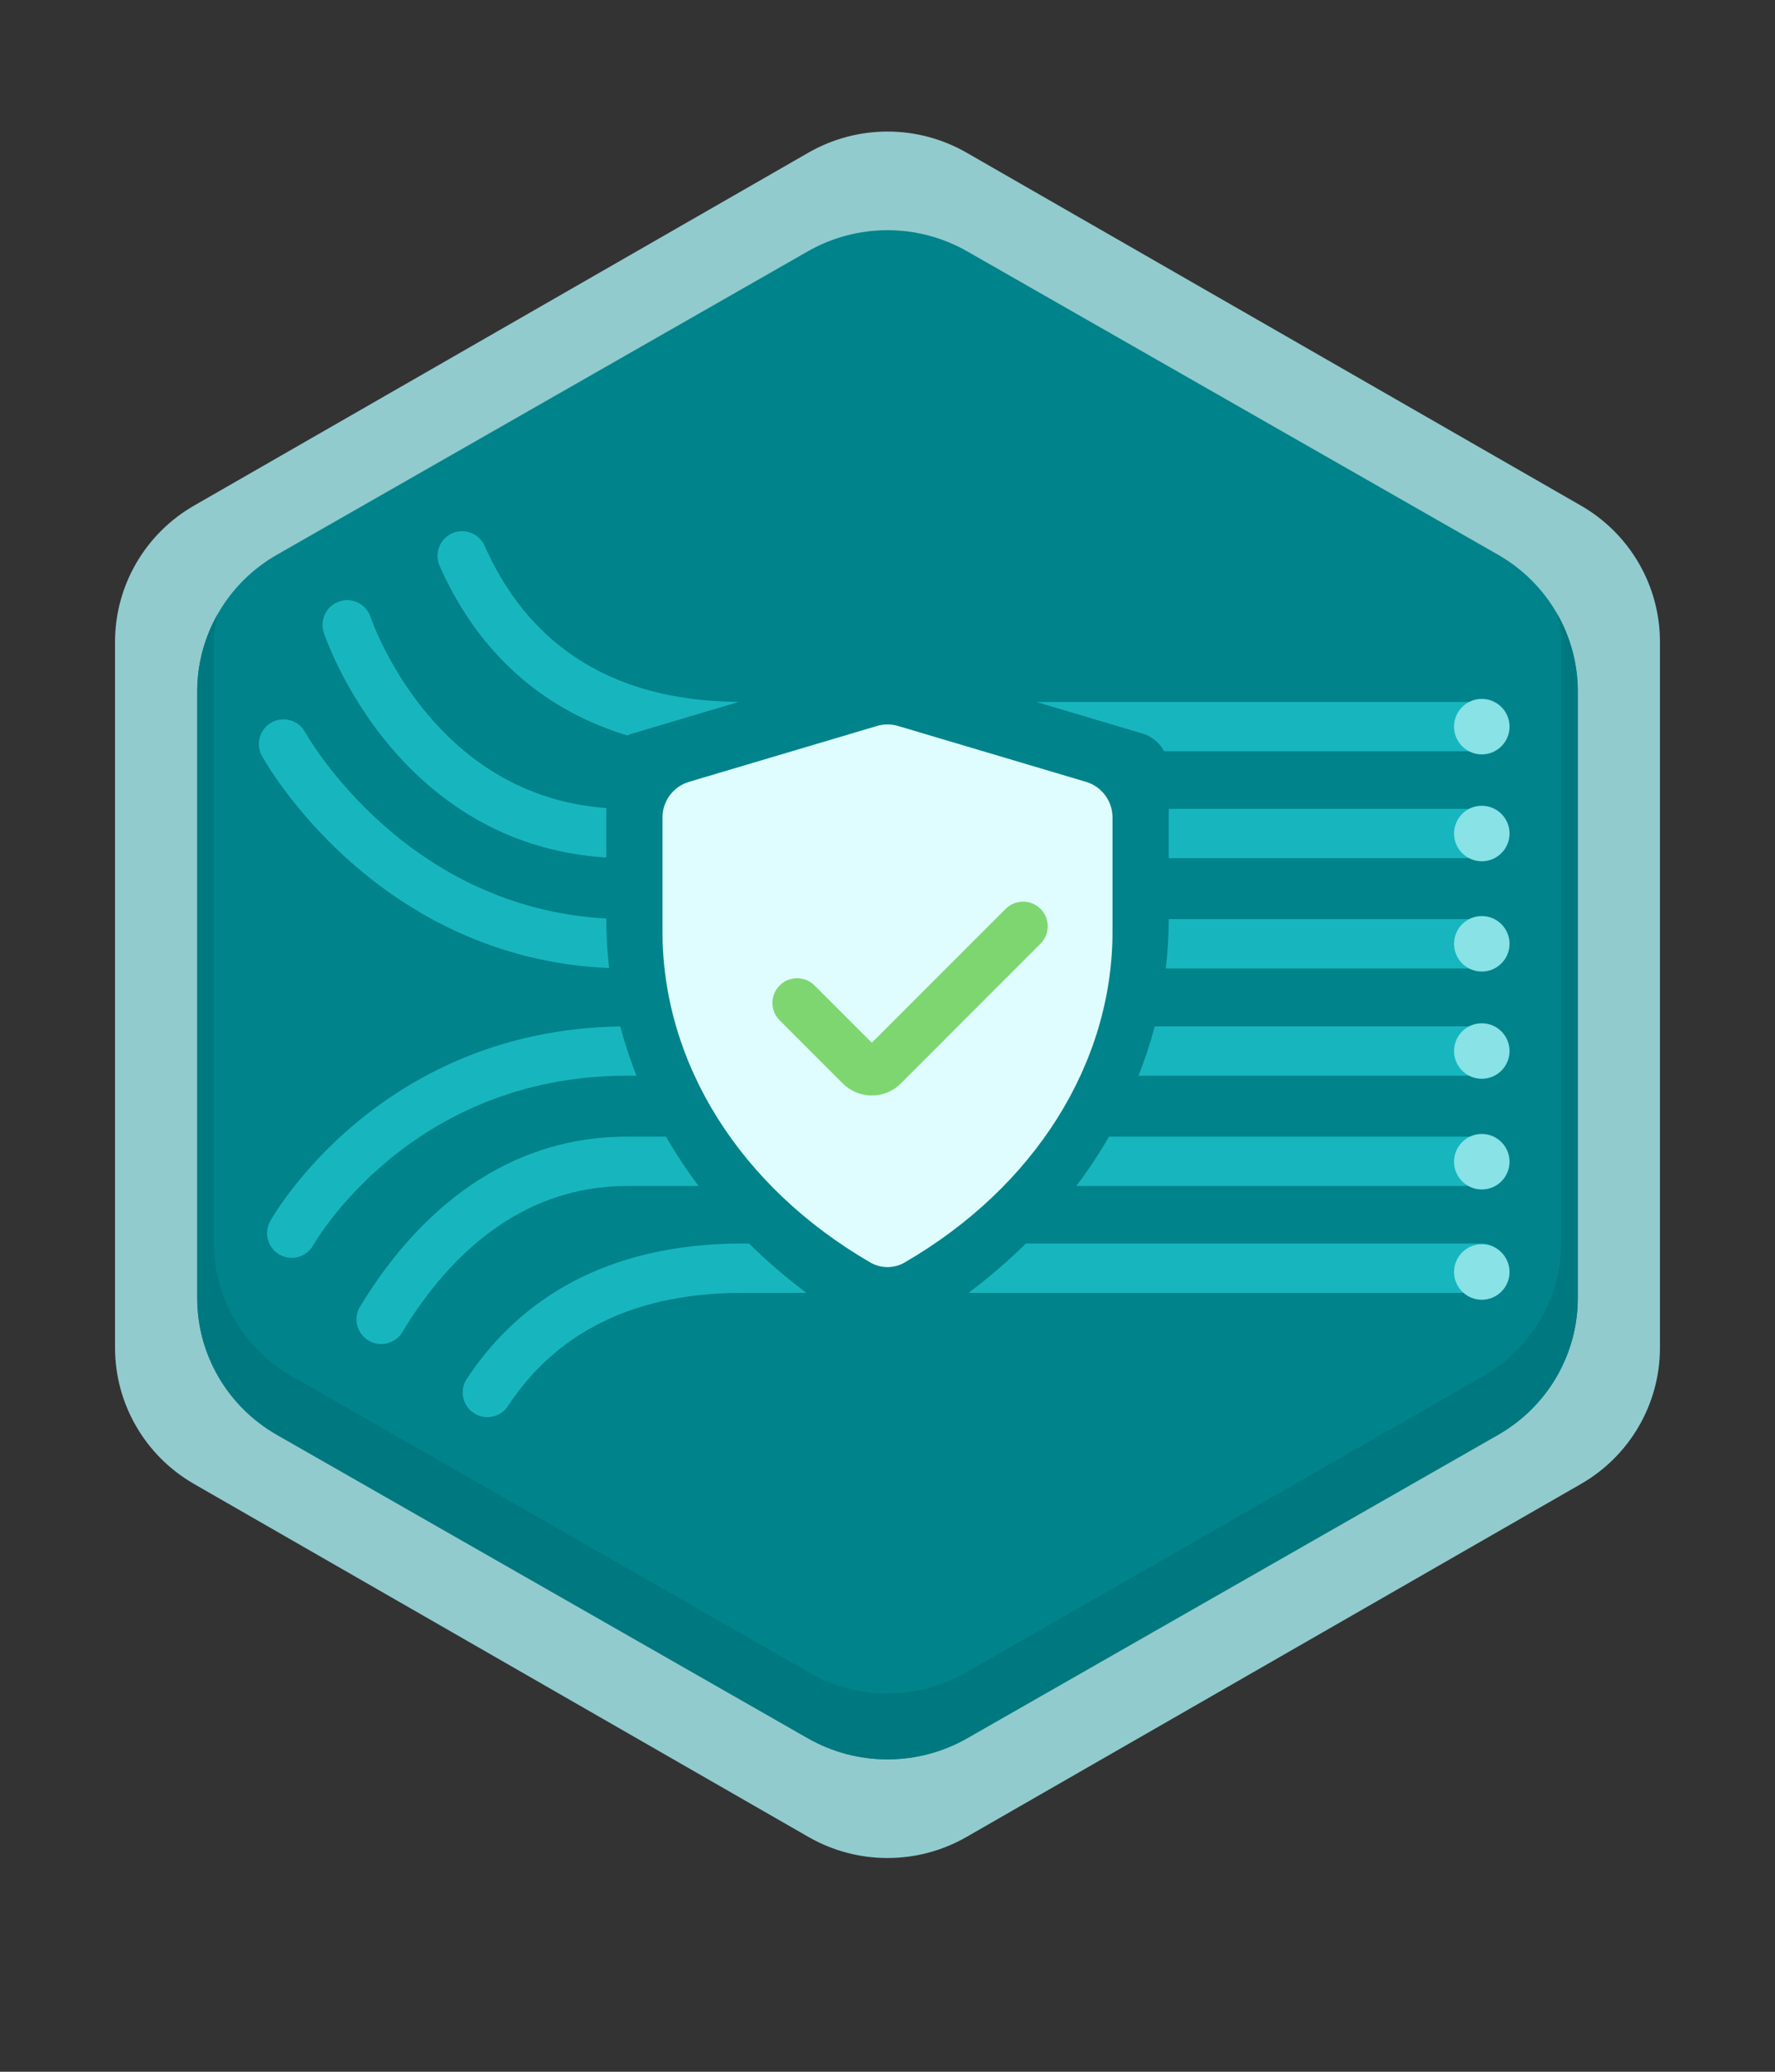 <svg width="108" height="126" viewBox="0 0 108 126" fill="none" xmlns="http://www.w3.org/2000/svg">
<rect x="0" y="0" width="108" height="126" fill="#333333" stroke="none"/>
<path d="M49.191 9.283C52.167 7.574 55.833 7.574 58.809 9.283L96.191 30.749C99.167 32.458 101 35.617 101 39.034V81.968C101 85.385 99.167 88.544 96.191 90.253L58.809 111.719C55.833 113.428 52.167 113.428 49.191 111.719L11.809 90.253C8.833 88.544 7 85.385 7 81.968V39.034C7 35.617 8.833 32.458 11.809 30.749L49.191 9.283Z" fill="#91CBCE"/>
<path d="M49.15 15.287C52.151 13.572 55.849 13.572 58.85 15.287L91.15 33.738C94.151 35.453 96 38.621 96 42.049V78.953C96 82.381 94.151 85.549 91.15 87.264L58.85 105.715C55.849 107.43 52.151 107.43 49.15 105.715L16.85 87.264C13.849 85.549 12 82.381 12 78.953V42.049C12 38.621 13.849 35.453 16.85 33.738L49.15 15.287Z" fill="#00838B"/>
<path d="M13.236 37.361C12.439 38.77 12 40.379 12 42.05V78.953C12 82.381 13.849 85.549 16.85 87.264L49.15 105.715C52.151 107.43 55.849 107.43 58.85 105.715L91.15 87.264C94.151 85.549 96 82.381 96 78.953V42.05C96 40.379 95.561 38.77 94.764 37.361C94.919 38.038 95 38.736 95 39.446V75.556C95 78.911 93.195 82.011 90.266 83.688L58.734 101.743C55.805 103.42 52.195 103.42 49.266 101.743L17.734 83.688C14.805 82.011 13 78.911 13 75.556V39.446C13 38.736 13.081 38.038 13.236 37.361Z" fill="#00787F"/>
<path d="M45.576 75.629C46.651 76.689 47.817 77.691 49.066 78.629H45.16C37.727 78.629 33.554 81.694 31.134 85.174L30.905 85.512L30.814 85.636C30.334 86.225 29.476 86.366 28.827 85.939C28.179 85.512 27.97 84.667 28.322 83.993L28.399 83.861L28.68 83.448C31.64 79.201 36.712 75.629 45.16 75.629H45.576ZM40.519 69.128C41.113 70.158 41.776 71.159 42.506 72.128H38.16C31.567 72.128 27.273 76.555 24.719 80.625L24.477 81.017L24.392 81.145C23.935 81.753 23.083 81.928 22.418 81.526C21.753 81.125 21.512 80.288 21.837 79.602L21.909 79.467L22.171 79.042C24.945 74.62 30.028 69.128 38.16 69.128H40.519ZM90.16 77.129C90.16 78.628 90.159 78.629 90.159 78.629H58.93C60.179 77.691 61.344 76.689 62.419 75.629H90.159L90.16 77.129ZM90.16 75.629C90.988 75.629 91.66 76.3 91.66 77.129C91.66 77.957 90.988 78.629 90.16 78.629V75.629ZM37.739 62.426C38.007 63.44 38.337 64.439 38.725 65.421H38.16C31.457 65.421 26.684 68.018 23.572 70.612C22.012 71.914 20.87 73.215 20.123 74.184C19.75 74.668 19.478 75.068 19.302 75.34C19.214 75.476 19.149 75.58 19.109 75.646C19.09 75.68 19.076 75.704 19.067 75.718C19.064 75.724 19.061 75.727 19.06 75.729C18.657 76.453 17.745 76.713 17.021 76.311C16.298 75.908 16.037 74.995 16.439 74.271L17.981 75.129C17.909 75.089 17.832 75.046 17.75 75C16.449 74.276 16.439 74.27 16.439 74.269L16.44 74.267C16.441 74.266 16.443 74.265 16.443 74.264C16.445 74.261 16.447 74.257 16.449 74.253C16.454 74.244 16.461 74.233 16.469 74.219C16.485 74.191 16.508 74.152 16.536 74.104C16.593 74.009 16.675 73.875 16.783 73.708C17 73.374 17.32 72.908 17.747 72.353C18.601 71.246 19.89 69.776 21.65 68.308C25.115 65.419 30.411 62.533 37.739 62.426ZM90.16 70.628C90.16 72.128 90.159 72.128 90.159 72.128H65.49C66.22 71.159 66.883 70.158 67.478 69.128H90.159C90.159 69.128 90.16 69.128 90.16 70.628ZM90.16 69.128C90.988 69.128 91.66 69.8 91.66 70.628C91.66 71.456 90.988 72.128 90.16 72.128V69.128ZM90.314 62.429C91.07 62.505 91.66 63.144 91.66 63.921C91.66 64.698 91.07 65.336 90.314 65.413L90.16 65.421H69.273C69.662 64.438 69.992 63.437 70.26 62.421H90.16L90.314 62.429ZM90.16 55.899C90.989 55.899 91.66 56.571 91.66 57.399C91.66 58.228 90.989 58.899 90.16 58.899H70.932C71.05 57.908 71.113 56.907 71.114 55.899H90.16ZM16.529 43.934C17.255 43.537 18.166 43.802 18.564 44.527L18.565 44.528C18.567 44.531 18.57 44.537 18.574 44.545C18.584 44.561 18.6 44.589 18.622 44.627C18.666 44.703 18.736 44.819 18.832 44.971C19.024 45.274 19.318 45.717 19.717 46.253C20.515 47.327 21.725 48.764 23.354 50.199C26.396 52.881 30.869 55.531 36.886 55.863V55.865C36.886 56.876 36.947 57.88 37.065 58.874C30.036 58.58 24.831 55.501 21.369 52.45C19.552 50.849 18.205 49.248 17.31 48.044C16.861 47.441 16.524 46.934 16.296 46.573C16.182 46.393 16.095 46.249 16.035 46.146C16.005 46.095 15.982 46.054 15.965 46.024C15.957 46.01 15.949 45.998 15.944 45.989L15.937 45.974L15.936 45.973C15.936 45.971 15.969 45.952 17.25 45.25L15.935 45.971C15.537 45.244 15.803 44.333 16.529 43.934ZM90.16 49.192C90.988 49.193 91.66 49.864 91.66 50.692C91.66 51.521 90.988 52.192 90.16 52.192H71.114V49.192H90.16ZM20.658 36.574C21.444 36.317 22.291 36.745 22.55 37.53V37.531C22.551 37.534 22.553 37.54 22.556 37.548C22.561 37.565 22.572 37.594 22.586 37.633C22.614 37.711 22.659 37.832 22.722 37.988C22.847 38.302 23.044 38.761 23.319 39.315C23.872 40.428 24.734 41.91 25.966 43.385C28.236 46.103 31.721 48.763 36.886 49.144V52.152C30.589 51.761 26.334 48.506 23.663 45.308C22.245 43.61 21.262 41.917 20.633 40.65C20.317 40.015 20.088 39.482 19.936 39.102C19.86 38.913 19.804 38.76 19.765 38.652C19.745 38.598 19.73 38.556 19.719 38.524L19.702 38.475C19.702 38.473 19.701 38.472 19.7 38.471V38.469C19.705 38.467 19.784 38.44 21.125 38L19.699 38.467C19.442 37.68 19.871 36.832 20.658 36.574ZM90.16 42.692C90.989 42.692 91.66 43.364 91.66 44.192C91.66 45.021 90.989 45.692 90.16 45.692H70.838C70.559 45.181 70.087 44.782 69.5 44.607L63.057 42.692H90.16ZM27.514 32.435C28.271 32.101 29.157 32.444 29.491 33.202C30.523 35.538 32.113 37.895 34.566 39.669C36.971 41.407 40.298 42.653 44.954 42.688L38.5 44.607C38.389 44.64 38.282 44.682 38.18 44.73C36.105 44.103 34.327 43.198 32.809 42.1C29.819 39.939 27.934 37.102 26.747 34.413C26.413 33.655 26.756 32.77 27.514 32.435Z" fill="#17B6BF"/>
<circle cx="90.16" cy="44.193" r="1.688" fill="#88E2E6"/>
<circle cx="90.16" cy="50.693" r="1.688" fill="#88E2E6"/>
<circle cx="90.16" cy="57.4" r="1.688" fill="#88E2E6"/>
<circle cx="90.16" cy="63.921" r="1.688" fill="#88E2E6"/>
<circle cx="90.16" cy="70.653" r="1.688" fill="#88E2E6"/>
<circle cx="90.16" cy="77.36" r="1.688" fill="#88E2E6"/>
<path d="M41.923 47.55C40.965 47.835 40.309 48.715 40.309 49.714V56.653C40.309 64.693 45.048 72.197 52.954 76.781C53.601 77.156 54.399 77.156 55.045 76.781C62.945 72.197 67.691 64.692 67.691 56.653V49.714C67.691 48.715 67.034 47.835 66.077 47.55L54.643 44.152C54.223 44.027 53.776 44.027 53.357 44.152L41.923 47.55Z" fill="#DFFDFF"/>
<path d="M61.189 55.275C61.775 54.689 62.725 54.689 63.31 55.275C63.896 55.861 63.896 56.81 63.31 57.396L54.813 65.893C53.837 66.869 52.254 66.869 51.277 65.893L47.439 62.055C46.853 61.469 46.854 60.52 47.439 59.934C47.988 59.385 48.857 59.35 49.446 59.83L49.56 59.934L53.045 63.418L61.189 55.275Z" fill="#7ED670"/>
</svg>
